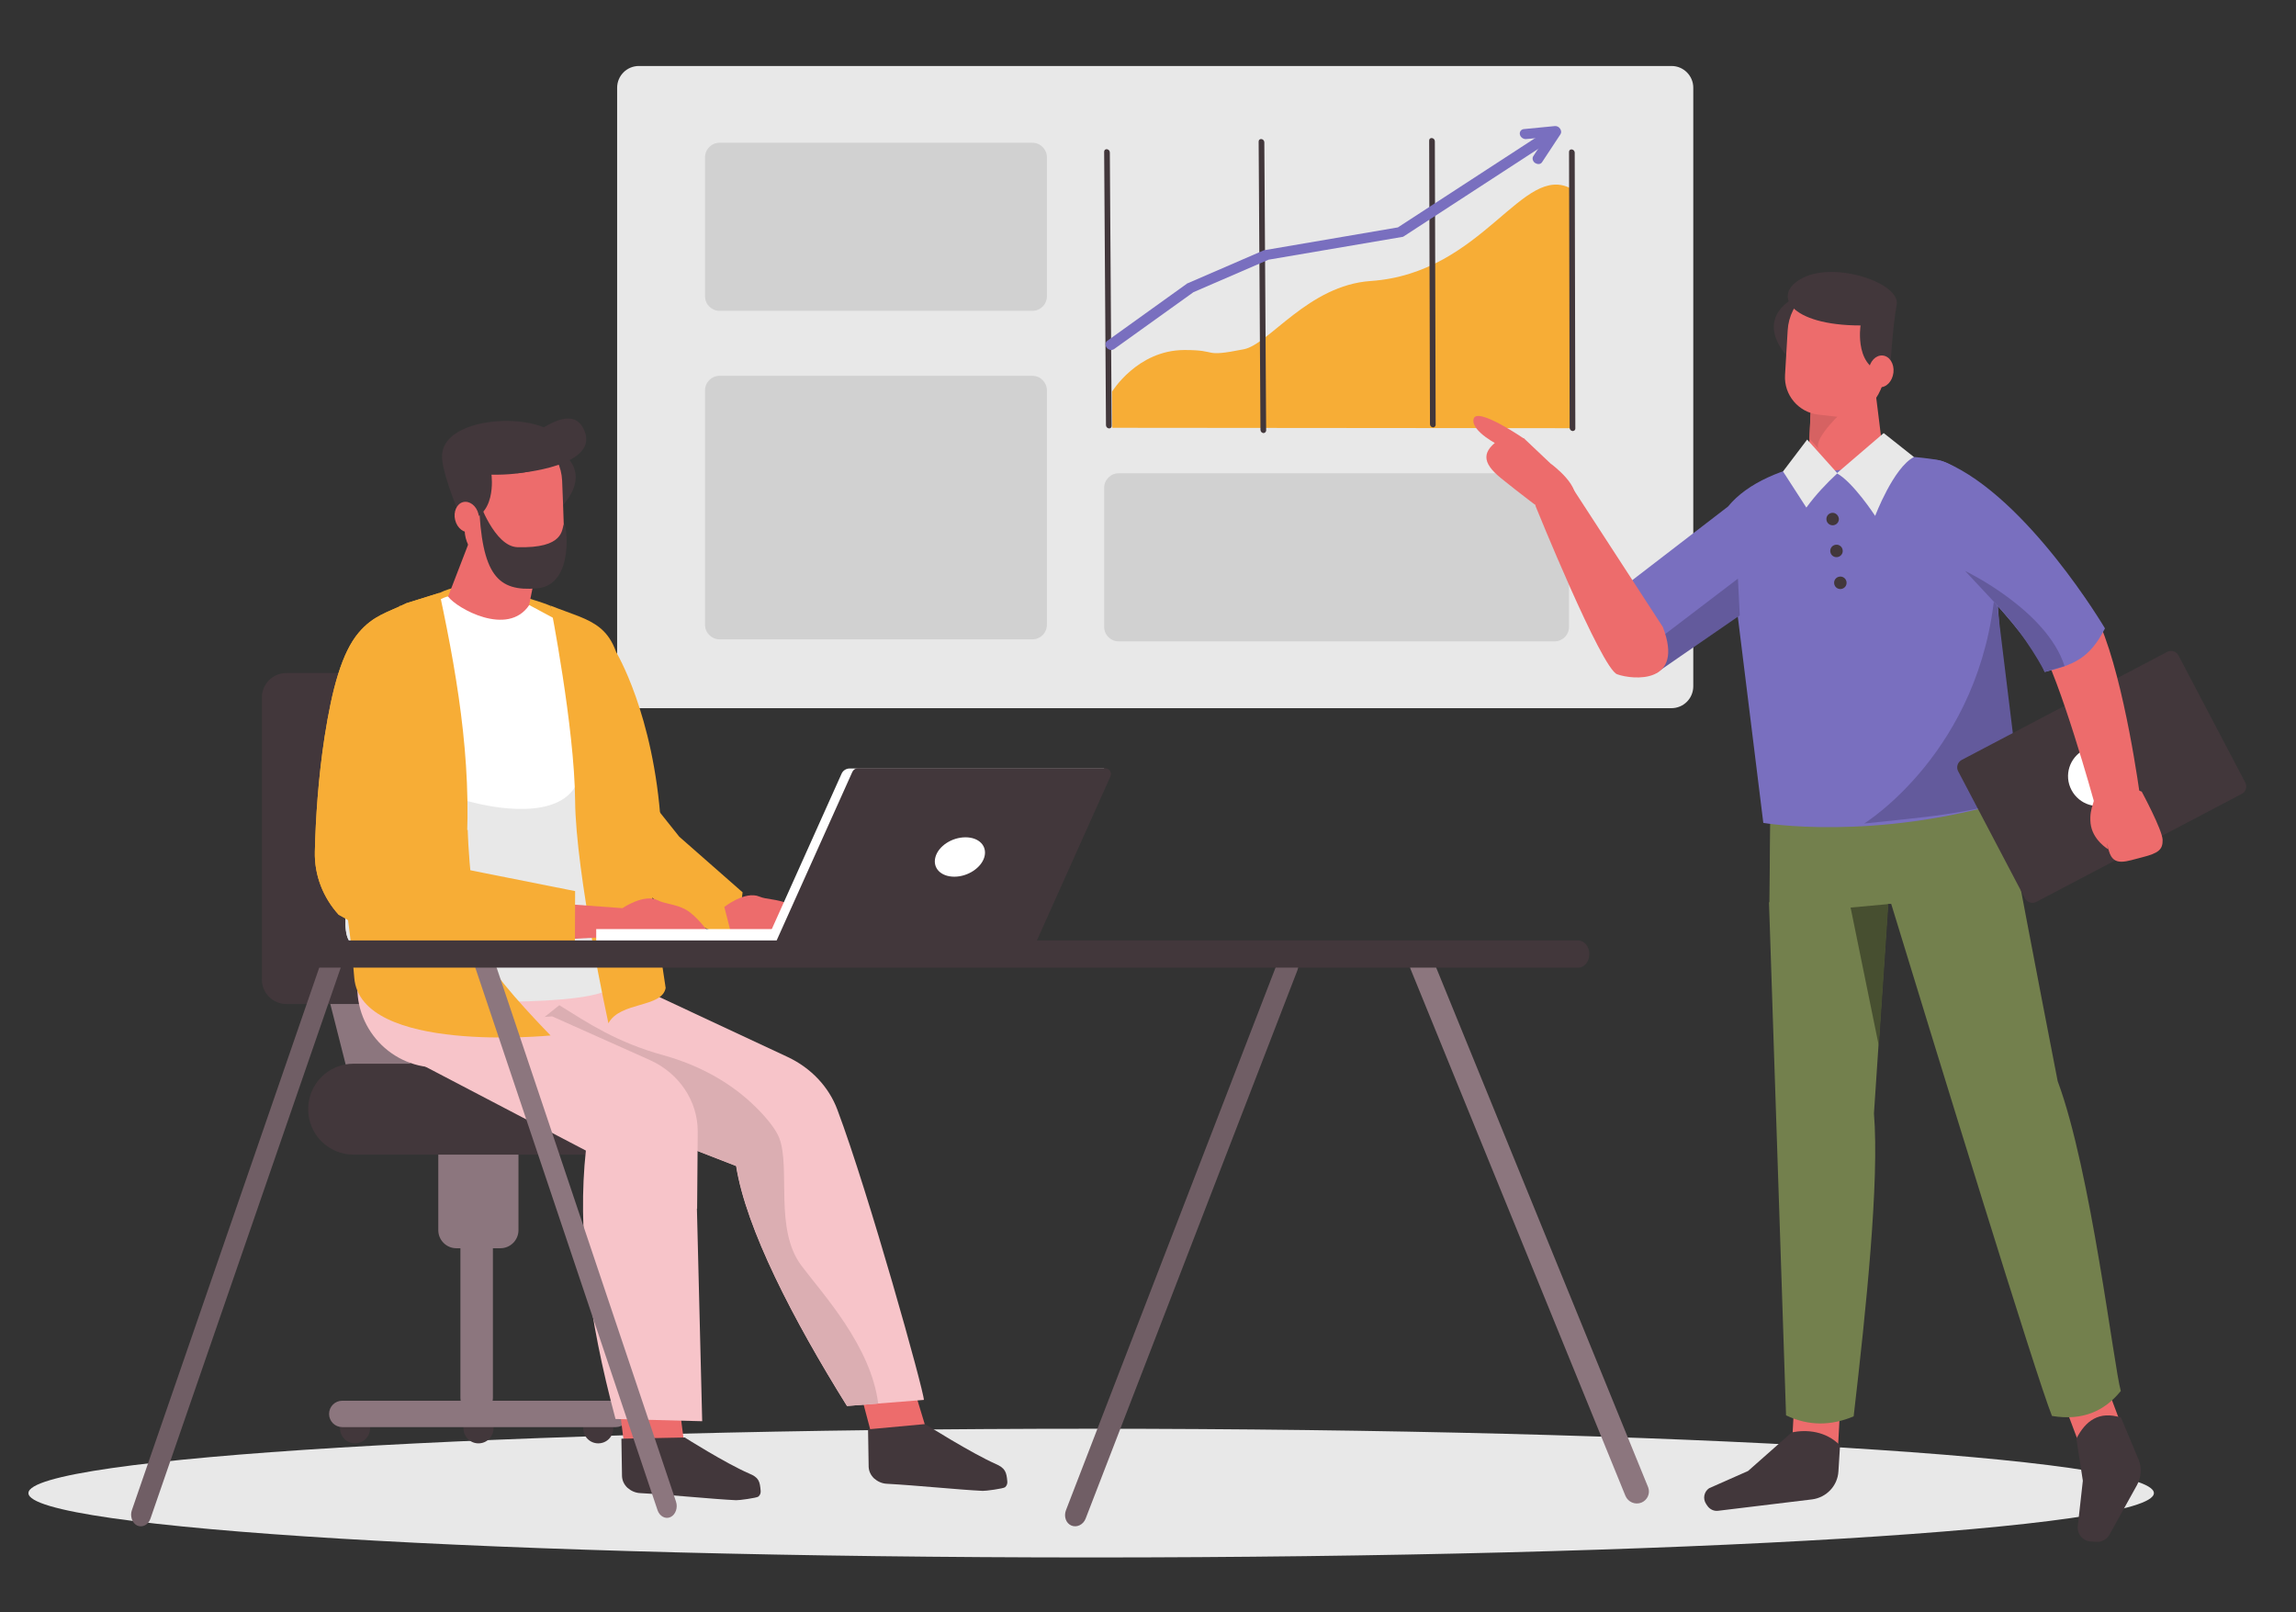 <?xml version="1.0" encoding="utf-8"?>
<!-- Generator: Adobe Illustrator 22.0.1, SVG Export Plug-In . SVG Version: 6.00 Build 0)  -->
<svg version="1.1" id="Layer_1" xmlns="http://www.w3.org/2000/svg" xmlns:xlink="http://www.w3.org/1999/xlink" x="0px" y="0px"
	 width="1131px" height="794px" viewBox="0 0 1131 794" style="enable-background:new 0 0 1131 794;" xml:space="preserve">
<rect x="0" y="0" width="1131" height="794" fill="#333333" stroke="none"/>
<style type="text/css">
	.st0{fill-rule:evenodd;clip-rule:evenodd;fill:#E8E8E8;}
	.st1{fill:#D1D1D1;}
	.st2{fill:#E8E8E8;}
	.st3{fill-rule:evenodd;clip-rule:evenodd;fill:#8C767E;}
	.st4{fill:#8C767E;}
	.st5{fill:#42373B;}
	.st6{fill-rule:evenodd;clip-rule:evenodd;fill:#F7AD36;}
	.st7{fill-rule:evenodd;clip-rule:evenodd;fill:#ED6C6C;}
	.st8{fill-rule:evenodd;clip-rule:evenodd;fill:#42373B;}
	.st9{fill-rule:evenodd;clip-rule:evenodd;fill:#F7C4C9;}
	.st10{fill-rule:evenodd;clip-rule:evenodd;fill:#DBAEB2;}
	.st11{fill-rule:evenodd;clip-rule:evenodd;fill:#FFFFFF;}
	.st12{fill:#F7AD36;}
	.st13{fill:#796FBF;}
	.st14{fill-rule:evenodd;clip-rule:evenodd;fill:#705E65;}
	.st15{fill-rule:evenodd;clip-rule:evenodd;fill:#73804D;}
	.st16{fill-rule:evenodd;clip-rule:evenodd;fill:#796FBF;}
	.st17{fill-rule:evenodd;clip-rule:evenodd;fill:#D66262;}
	.st18{fill-rule:evenodd;clip-rule:evenodd;fill:#635A9C;}
	.st19{fill-rule:evenodd;clip-rule:evenodd;fill:#474F30;}
</style>
<path class="st0" d="M823.3,348.8H314.7c-5.9,0-10.7-4.8-10.7-10.7V43.2c0-5.9,4.8-10.7,10.7-10.7h508.7c5.9,0,10.7,4.8,10.7,10.7
	v294.8C834.1,344,829.3,348.8,823.3,348.8"/>
<path class="st1" d="M765.7,315.9H551.1c-4,0-7.2-3.2-7.2-7.2v-68.4c0-4,3.2-7.2,7.2-7.2h214.6c4,0,7.2,3.2,7.2,7.2v68.4
	C772.9,312.7,769.7,315.9,765.7,315.9"/>
<path class="st1" d="M508.5,153.1h-154c-4,0-7.2-3.2-7.2-7.2V77.5c0-4,3.2-7.2,7.2-7.2h154c4,0,7.2,3.2,7.2,7.2v68.4
	C515.7,149.9,512.5,153.1,508.5,153.1"/>
<path class="st1" d="M508.5,314.9h-154c-4,0-7.2-3.2-7.2-7.2V192.3c0-4,3.2-7.2,7.2-7.2h154c4,0,7.2,3.2,7.2,7.2v115.4
	C515.7,311.7,512.5,314.9,508.5,314.9"/>
<path class="st2" d="M1061,735.4c0,17.5-234.4,31.7-523.5,31.7S14,752.9,14,735.4c0-17.5,234.4-31.7,523.5-31.7
	S1061,717.9,1061,735.4"/>
<path class="st3" d="M246.5,614.8h-21.7c-4.9,0-8.9-4-8.9-8.9v-47.8c0-4.9,4-8.9,8.9-8.9h21.7c4.9,0,8.9,4,8.9,8.9v47.8
	C255.4,610.8,251.4,614.8,246.5,614.8"/>
<path class="st4" d="M234.8,696.4L234.8,696.4c-4.4,0-8-3.6-8-8V541.2c0-4.4,3.6-8,8-8c4.4,0,8,3.6,8,8v147.2
	C242.8,692.9,239.2,696.4,234.8,696.4"/>
<path class="st5" d="M174.9,710.9L174.9,710.9c-4.1,0-7.4-3.3-7.4-7.4v-6.2c0-4.1,3.3-7.4,7.4-7.4c4.1,0,7.4,3.3,7.4,7.4v6.2
	C182.3,707.6,179,710.9,174.9,710.9"/>
<path class="st5" d="M294.7,710.9L294.7,710.9c-4.1,0-7.4-3.3-7.4-7.4v-6.2c0-4.1,3.3-7.4,7.4-7.4c4.1,0,7.4,3.3,7.4,7.4v6.2
	C302.1,707.6,298.8,710.9,294.7,710.9"/>
<path class="st5" d="M235.7,710.9L235.7,710.9c-4.1,0-7.4-3.3-7.4-7.4v-6.2c0-4.1,3.3-7.4,7.4-7.4c4.1,0,7.4,3.3,7.4,7.4v6.2
	C243.1,707.6,239.8,710.9,235.7,710.9"/>
<path class="st4" d="M303.3,702.9H168.6c-3.6,0-6.5-2.9-6.5-6.5s2.9-6.5,6.5-6.5h134.7c3.6,0,6.5,2.9,6.5,6.5
	S306.9,702.9,303.3,702.9"/>
<path class="st4" d="M204.1,531l-31.3-113.4l-26.7,11.5l28.8,113.4c2.4,8.7,26.5,12,35.6,12h63.9v-15.4h-59.8
	C209.7,539.1,205.4,535.8,204.1,531"/>
<path class="st5" d="M174.2,568.7h133.7c12.4,0,22.4-10,22.4-22.4s-10-22.4-22.4-22.4H174.2c-12.4,0-22.4,10-22.4,22.4
	S161.8,568.7,174.2,568.7"/>
<path class="st5" d="M242.4,494.5H141c-6.6,0-12-5.4-12-12V343.5c0-6.6,5.4-12,12-12h101.4c6.6,0,12,5.4,12,12v138.9
	C254.4,489.1,249,494.5,242.4,494.5"/>
<path class="st6" d="M303.4,321c0,0,18.7,30.6,22.2,85.5c0,0-13.5-1.3-13.5-3.2C312.1,401.3,303.4,321,303.4,321"/>
<polygon class="st7" points="430.8,712.1 458.2,710.3 449.2,680.6 422.9,682.3 "/>
<polygon class="st7" points="307.5,711.9 336.9,709.9 333.2,681.5 303.9,683.4 "/>
<path class="st8" d="M496.2,729.7c0.1,1.1-0.3,2.1-1.1,2.8c-0.8,0.7-9.8,1.9-11,1.8c-11.1-0.5-32.5-2.7-47.3-3.5
	c-2.3-0.1-4.5-1.1-6.2-2.6c-1.7-1.6-2.6-3.6-2.7-5.7c-0.1-7.8-0.3-18.5-0.3-18.5l28.1-2.6c0,0,23.1,14.5,34.7,19.6
	C495.2,723.1,495.8,725,496.2,729.7L496.2,729.7z"/>
<path class="st9" d="M295.9,436.1c0,0,17.3,49.7,16.1,59.4c-2.2,18.2-12.1,31-12.1,31l-84.9-0.7c-24.2-0.2-42.5-22.1-38.4-46
	c0-0.1,0-0.2,0.1-0.3c0.4-2.3,0.7-4.6,1.1-6.9c1.5-10.8,5.8-43,5.8-43c26.4,17.1,74.2,24.1,116.1,12.8L295.9,436.1z"/>
<path class="st6" d="M365.8,439.5l-31.2-27.4l-23.6-29.6l-14,33.1c13.9,20.8,33.3,37.6,63.7,46l3.7-11.1L365.8,439.5z"/>
<path class="st9" d="M455.1,689.5c0-4.5-27.2-101.9-42.6-142.9c-4.2-11.3-13-20.6-24.5-26l-91.2-42.6l-59.6,47.6l125.4,48.7
	c4.9,30.9,28.1,75.7,54.6,118.2L455.1,689.5z"/>
<path class="st10" d="M432.6,691.3c-3.6-28.4-27.2-53.8-37.8-67.9c-13.5-17.9-5.3-47.8-10.9-62.8c-1.6-4.2-6-9.8-11.6-15.3
	c-12.3-12.2-28.1-20.7-45.3-25.5c-23.2-6.4-37-15.7-51.5-24.7l-38.2,30.5l125.4,48.7c4.9,30.9,28.1,75.7,54.6,118.2L432.6,691.3z"/>
<path class="st8" d="M374.7,734.3c0.1,1.1-0.3,2.1-1.1,2.8c-0.8,0.7-9.8,1.9-11,1.8c-11.1-0.5-32.5-2.7-47.3-3.5
	c-2.3-0.1-4.5-1.1-6.2-2.6c-1.7-1.6-2.6-3.6-2.7-5.7c-0.1-7.8-0.3-18.5-0.3-18.5l31.2-0.6c0,0,19.9,12.6,31.6,17.7
	C373.8,727.7,374.3,729.5,374.7,734.3L374.7,734.3z"/>
<path class="st8" d="M273.2,220.7c0,0,20.1,9.1,4.4,27.8C261.8,267.2,273.2,220.7,273.2,220.7"/>
<path class="st6" d="M205.2,308.8c0,0,0.2-11.3,11.4-16.8c5.4-2.7,13.9-4.8,25-2.2c22.1,5.2,29.6,8.6,29.6,8.6l8.3,27.6l-27.9,13.3
	L196.7,298L205.2,308.8z"/>
<path class="st7" d="M276.9,236.7c-0.3-6.7-3.3-13-8.4-17.4s-11.7-6.5-18.4-5.9h0c-12.9,1.3-22.6,12.4-22.1,25.4
	c0.3,7.5,0.6,15.6,0.9,22.7c0.2,4.8,2.4,9.3,6,12.4c3.6,3.1,8.4,4.7,13.1,4.2c4.4-0.4,9.1-0.9,13.5-1.3c9.5-0.9,16.6-9.1,16.2-18.6
	C277.5,251.6,277.2,243.9,276.9,236.7"/>
<polygon class="st7" points="216,306.1 233.5,260.7 265.3,274.9 256.5,318.6 "/>
<path class="st8" d="M242.1,233.8c0,0,3.1,22.3-14.4,22.8c0,0-8.9-20.1-9.9-30.4c-1.9-19.2,36.5-23,52-14.8
	C285.4,219.6,275.8,234.3,242.1,233.8"/>
<path class="st11" d="M260.7,298c-10.6,15.9-35.8,1.5-39.9-4.1c-0.7-0.9-11.8,5.6-13.2,6.6c-22.2,15.3-25.1,81.1-29.1,104.8
	c-1.8,11-12.2,48.1-6.7,57.7c1.8,3.2,19.2,0.7,22.6,1.4c14.5,2.6,79.4,7.6,88.3-2.3c8.9-9.9,2.2-28.3,3.9-39.9
	c9-61.4-8.2-114.7-8.2-114.7L260.7,298z"/>
<path class="st0" d="M284.7,384.6c-12.6,33.6-106.4-2.5-95.8-18.6c14.9-22.5-6.5,15.5-10.5,39.2c-1.8,11-12.2,48.1-6.7,57.7
	c1.8,3.2,9.2,28.9,12.7,29.1c45.9,1.7,116.6,4.3,119.8-8.7c4.5-18.3-16.1-49.6-17.6-61.3C282.7,391.7,284.7,384.6,284.7,384.6"/>
<path class="st7" d="M228.1,247.3c3.2-0.8,6.6,1.8,7.6,5.9c1,4-0.7,8-3.9,8.8c-3.2,0.8-6.6-1.8-7.6-5.9
	C223.2,252.1,225,248.1,228.1,247.3"/>
<path class="st8" d="M277.8,258.2c1.1-2,5.9,30-13.3,31.6c-19.2,1.6-27.3-6.2-28.6-43c0,0,7.7,22.3,18.9,22.7
	C278.3,270.2,276.5,260.6,277.8,258.2"/>
<path class="st9" d="M197.2,518.9l9.7-13.9l65.1-4.4l48.1,21.5c14.5,6.5,23.7,20.3,23.6,35.4l-0.3,37.8l-0.1,0l2.6,104.7l-42.7-1.1
	c-13.5-50.4-18.8-93.2-14.6-132.2L197.2,518.9z"/>
<path class="st6" d="M271.2,298.3c0,0,11.8,59.9,12.1,96c0.3,36.1,16.4,109.7,16.4,109.7c5.8-10.8,26.4-7.5,28.2-17.4
	c0,0-18-118.7-21.2-149.8C303.5,306.3,291.8,306.5,271.2,298.3"/>
<path class="st8" d="M254.6,233.1c0,0,42.6-3.3,32.7-22.2c-9.2-17.5-39,19.3-45.2,12.6L254.6,233.1z"/>
<path class="st7" d="M306.6,447.3c0,0,10.8-7.4,17.6-3.8c3.3,1.7,8.7,1.8,13.6,4.5c5.4,3,11.2,11.2,11.2,11.2s0,7.6-6.8,8.9
	c-2.4,0.5-9.7-6-9.7-6c-6.6,2.3-14.4,2.3-23.3,0.3L306.6,447.3z"/>
<path class="st7" d="M356.8,446.7c0,0,10.2-8.1,17.3-5.1c3.4,1.5,8.8,1.1,13.9,3.5c5.6,2.6,12,10.4,12,10.4s0.6,7.6-6.1,9.4
	c-2.4,0.6-10.1-5.3-10.1-5.3c-6.4,2.8-14.2,3.3-23.2,2L356.8,446.7z"/>
<polygon class="st7" points="306.6,447.3 272.5,444.8 271.2,463 313.9,460.7 "/>
<rect x="293.7" y="457.6" class="st11" width="111.8" height="7.1"/>
<path class="st6" d="M155.1,419.4c0.4-16.6,1.7-36.3,4.8-56.5c3.7-23.7,8.5-41.5,16.8-51.3c7.3-8.6,14.2-9.9,23.5-14.5l16.3-5.1
	c9.9,46.2,16.8,90.3,12.5,136.1l54.3,10.8l-0.1,25.9h-60h-23.8l-16.7-5.4l-15.9-8.9C159.3,442.2,154.8,431.3,155.1,419.4"/>
<path class="st11" d="M377,464.7h128.2l38.7-86.2H418.6c-1.8,0-3.4,1-4.1,2.7L377,464.7z"/>
<path class="st8" d="M381.9,464.7h128.2l36.9-82.3c0.8-1.9-0.5-4-2.6-4H422.5c-1.1,0-2.1,0.7-2.6,1.7L381.9,464.7z"/>
<path class="st6" d="M230.4,408.8c0,0,1.1,45.9,11.7,67c4.7,9.3,29.1,34.2,29.1,34.2s-93.7,9.3-96.7-28.5
	c-3.1-39.5-12.1-81.8-12.1-81.8L230.4,408.8z"/>
<path class="st11" d="M460.8,422.1c-1.5,5.4,2.6,9.7,9.3,9.7c6.7,0,13.3-4.4,14.8-9.7c1.5-5.4-2.6-9.7-9.3-9.7
	C468.9,412.4,462.3,416.7,460.8,422.1"/>
<path class="st6" d="M155.1,419.4c0.4-16.6,1.7-36.3,4.8-56.5c3.7-23.7,8.5-41.5,16.8-51.3c7.3-8.6,14.2-9.9,23.5-14.5l16.3-5.1
	c-62.3,31.9-42.1,100.2-46.4,145.9c10,5.3,14.7,3.6,38,8.3c12.4,3.8,24.6,9.3,43.4,12.6c14.1-3,22-3.9,31.7-1.1v7.1h-60h-23.8
	l-16.7-5.4l-15.9-8.9C159.3,442.2,154.8,431.3,155.1,419.4"/>
<path class="st12" d="M547.8,192.9c0,0,12.4-20.4,35.5-20.5c17.6-0.1,8.4,3.8,29.5-0.4c12.4-2.5,31.7-31.5,62.4-33.6
	c55.6-3.8,74.9-59,99.1-45.3l0.3,117.8l-226.7-0.2L547.8,192.9z"/>
<path class="st5" d="M546.4,211c-0.1,0-0.2,0-0.2,0c-0.8-0.1-1.4-0.8-1.4-1.6l-0.9-134.7c0-0.8,0.6-1.3,1.4-1.2
	c0.8,0.1,1.4,0.8,1.4,1.6l0.9,134.7C547.6,210.5,547.1,211,546.4,211"/>
<path class="st5" d="M774.8,212.3c-0.1,0-0.2,0-0.2,0c-0.8-0.1-1.4-0.8-1.4-1.6l-0.3-135.9c0-0.8,0.6-1.3,1.4-1.2
	c0.8,0.1,1.4,0.8,1.4,1.6l0.3,135.9C776,211.8,775.5,212.2,774.8,212.3"/>
<path class="st5" d="M706,210.5c-0.1,0-0.2,0-0.2,0c-0.8-0.1-1.4-0.8-1.4-1.6l-0.4-139.7c0-0.8,0.6-1.3,1.4-1.2
	c0.8,0.1,1.4,0.8,1.4,1.6l0.4,139.7C707.1,210,706.6,210.5,706,210.5"/>
<path class="st5" d="M622.5,213.3c-0.1,0-0.2,0-0.2,0c-0.8-0.1-1.4-0.8-1.4-1.6l-0.9-142c0-0.8,0.6-1.3,1.4-1.2
	c0.8,0.1,1.4,0.8,1.4,1.6l0.9,142C623.6,212.8,623.1,213.2,622.5,213.3"/>
<path class="st13" d="M547.5,172.4c-0.8,0-1.7-0.4-2.3-1.1c-0.9-1.1-0.8-2.7,0.2-3.4l39.3-28.2c0.1-0.1,0.2-0.2,0.4-0.2l37.4-16.2
	c0.2-0.1,0.3-0.1,0.5-0.1l65.6-11.2L763,63.6c1.1-0.7,2.6-0.3,3.5,0.8c0.9,1.2,0.7,2.7-0.3,3.4l-74.7,48.6c-0.2,0.2-0.5,0.3-0.8,0.3
	l-65.8,11.2l-37,16L548.7,172C548.4,172.2,547.9,172.3,547.5,172.4"/>
<path class="st13" d="M757.9,80.8c-0.6,0-1.2-0.2-1.7-0.5c-1.2-0.8-1.6-2.4-0.9-3.4l6.1-9.3l-9.7,0.9c-1.3,0.1-2.7-0.9-3-2.2
	c-0.3-1.3,0.5-2.5,1.8-2.7l15.4-1.5c1-0.1,2,0.4,2.6,1.3c0.6,0.9,0.7,1.9,0.2,2.7l-9.1,13.8C759.2,80.5,758.6,80.8,757.9,80.8"/>
<path class="st3" d="M808.5,740.1L808.5,740.1c-3.1,1.2-6.5-0.3-7.8-3.3L694.8,477.2c-1.2-3,0.3-6.3,3.4-7.5
	c3.1-1.2,6.5,0.3,7.8,3.3l105.9,259.6C813,735.6,811.5,738.9,808.5,740.1"/>
<path class="st3" d="M330.3,747.2L330.3,747.2c-2.5,1.2-5.4-0.4-6.4-3.4l-89.8-267.3c-1-3,0.2-6.5,2.7-7.6c2.5-1.2,5.4,0.4,6.4,3.4
	L333,739.6C334,742.6,332.8,746,330.3,747.2"/>
<path class="st14" d="M67.6,751.4L67.6,751.4c-2.5-1.2-3.7-4.7-2.6-7.7l93.6-271c1.1-3.1,4-4.6,6.5-3.4c2.5,1.2,3.7,4.7,2.6,7.7
	l-93.6,271C73.1,751,70.2,752.5,67.6,751.4"/>
<path class="st14" d="M527.8,751.4L527.8,751.4c-2.7-1.1-3.9-4.5-2.7-7.6l104.3-270c1.2-3.1,4.3-4.7,7-3.5c2.7,1.1,3.9,4.5,2.7,7.6
	l-104.3,270C533.7,750.9,530.5,752.5,527.8,751.4"/>
<path class="st8" d="M777.4,476.6H144.3c-3,0-5.5-3-5.5-6.7s2.5-6.7,5.5-6.7h633.1c3,0,5.5,3,5.5,6.7S780.5,476.6,777.4,476.6"/>
<rect x="1021.3" y="685.6" transform="matrix(0.936 -0.352 0.352 0.936 -180.746 408.546)" class="st7" width="22.7" height="31"/>
<rect x="878.8" y="690.2" transform="matrix(5.398561e-02 -0.999 0.999 5.398561e-02 145.522 1556.756)" class="st7" width="31" height="22.7"/>
<path class="st15" d="M931.6,445.2c22.4,73.2,71.5,233.2,79.2,252.2c15.1,2.5,25.9-2.4,33.9-12.3c-3.4-11.7-14.7-108.7-31.1-152.6
	c-10.9-56-19.9-103.6-24.1-125.8c-0.3-3.7-0.6-6.9-1-9.1c-0.4-2.3-0.7-4.6-1-7c-1.4-10.9-5.5-43.5-5.5-43.5
	c-26,13.8-61.1,17.3-102.2,0.9l-7.2-0.5l-1,96.9l-0.2,0l8.4,252.7c11.3,5.4,22.3,5.1,33.3,0.5c6.2-53.3,12.7-115.9,10-149.2
	l6.9-103.2L931.6,445.2z"/>
<path class="st8" d="M906.4,711.9l-0.8,12.8c-0.4,7.1-5.9,12.9-13,13.8l-46.2,5.6c-2.1,0.3-4.2-0.7-5.4-2.5l-0.6-0.9
	c-1.7-2.6-1-6,1.5-7.7l19.2-8.5l21.5-19C890,704,899.4,704.8,906.4,711.9"/>
<path class="st8" d="M1052.7,731.4l-13.6,24.5c-1.3,2.3-3.8,3.7-6.5,3.5l-2.9-0.2c-3.8-0.3-6.6-3.7-6.2-7.5l2.5-22.4l-3.2-20.7
	c4.6-8.9,11.2-13.8,22-10.4l8.7,20.8C1055.1,722.9,1054.8,727.5,1052.7,731.4"/>
<path class="st15" d="M976,400.2c0,0-67.2,31.9-104.1,31.5l0.4-37.7L976,400.2z"/>
<path class="st11" d="M1027.4,410.9c1.5,5.1-1.5,11.3-6.6,13.8c-5.1,2.5-10.4,0.4-11.9-4.7c-1.5-5.1,1.5-11.3,6.6-13.8
	C1020.6,403.6,1025.9,405.7,1027.4,410.9"/>
<path class="st16" d="M802.3,287.1l15.4,42.2l38.3-25.9l12.6,101.9c0,0,54,9.3,122.2-11.2l-6.6-95.2c0,0,0.9-67.7-31.1-72.6
	c-32.1-5-82.5-0.5-101.9,23.2L802.3,287.1z"/>
<path class="st7" d="M929.1,235.2l-5.5-44.3l-31.4,5.6l-1.8,40.8C901,229.1,914.5,230.4,929.1,235.2"/>
<path class="st8" d="M905.8,255.3c0.2,1.7-1,3.2-2.7,3.4c-1.7,0.2-3.2-1-3.4-2.7c-0.2-1.7,1-3.2,2.7-3.4
	C904,252.4,905.5,253.6,905.8,255.3"/>
<path class="st8" d="M907.7,271c0.2,1.7-1,3.2-2.7,3.4c-1.7,0.2-3.2-1-3.4-2.7c-0.2-1.7,1-3.2,2.7-3.4
	C906,268.1,907.5,269.3,907.7,271"/>
<path class="st8" d="M909.6,286.7c0.2,1.7-1,3.2-2.7,3.4c-1.7,0.2-3.2-1-3.4-2.7s1-3.2,2.7-3.4C907.9,283.8,909.4,285,909.6,286.7"
	/>
<path class="st0" d="M890.2,216.5l-11.9,15.7l11.5,17.8c4.7-6.4,9.9-11.9,15.3-16.9L890.2,216.5z"/>
<path class="st0" d="M904.8,233.1l23.1-19.8l14.9,11.8c-10.1,5.2-19.1,29-19.1,29S912.8,237.4,904.8,233.1"/>
<path class="st17" d="M908.7,201.7c0,0-15.3,13.7-13,19.2l-4.4-4.9l0.6-12.6C897.9,204.4,903.7,204.3,908.7,201.7"/>
<path class="st18" d="M918.3,405.6c0,0,57.8-35.6,64.5-115.6L995.3,392C973,400.9,944.9,402.7,918.3,405.6"/>
<polygon class="st18" points="815.8,331.5 857,303.1 856.1,285 815.8,315.7 "/>
<path class="st7" d="M739.1,219.7c0,0-14.8-7.2-13.2-13.4c1.6-6.2,24.9,9.8,24.9,9.8l-4.8,10.3L739.1,219.7z"/>
<path class="st7" d="M758.8,250.6c0,0-9.9-7.4-19.2-14.9c-10.1-8.1-9.6-13.6-0.2-19.8c2.6-1.7,11.4,0.1,11.4,0.1l13,12.3
	c0,0,16.7,12,11,20C769.1,256.4,758.8,250.6,758.8,250.6"/>
<path class="st7" d="M819.1,308.8l-46.6-71.7L756.3,249c0,0,32.5,80.3,40.3,83.1C804.4,334.9,830,337.2,819.1,308.8"/>
<path class="st8" d="M884.7,146.3c0,0-20.9,9-4.9,28.6C895.7,194.4,884.7,146.3,884.7,146.3"/>
<path class="st7" d="M880.6,162.7c0.4-6.9,3.6-13.3,8.9-17.8c5.3-4.5,12.2-6.5,19.1-5.8h0c13.3,1.5,23.1,13.2,22.3,26.5
	c-0.4,7.7-1.8,10.6-2.2,17.9c-0.3,4.9-3.5,12.5-7.2,15.6s-7,7.3-11.9,6.7c-4.5-0.5-9.4-1.1-13.9-1.6c-9.8-1.1-17-9.7-16.4-19.5
	C879.7,178.1,880.2,170.2,880.6,162.7"/>
<path class="st8" d="M916.5,160.3c0,0-3.6,22.9,14.4,23.7c0,0,1.4-23.5,3.4-33.9c2-10.5-29.9-21.5-46.1-13.3
	C872.1,144.9,881.7,160.3,916.5,160.3"/>
<path class="st7" d="M927.4,175.1c-3.4-0.3-6.4,2.9-6.9,7.2c-0.4,4.3,1.9,8,5.3,8.4c3.4,0.3,6.4-2.9,6.9-7.2
	C933.2,179.2,930.8,175.4,927.4,175.1"/>
<path class="st8" d="M1104.3,391l-101.2,53.2c-2,1.1-4.5,0.3-5.6-1.7l-32.9-62.6c-1.1-2-0.3-4.5,1.7-5.6l101.2-53.2
	c2-1.1,4.5-0.3,5.6,1.7l32.9,62.6C1107.1,387.5,1106.3,390,1104.3,391"/>
<path class="st11" d="M1046.4,375.5c3.8,7.2,1,16-6.2,19.8c-7.2,3.8-16,1-19.8-6.2c-3.8-7.2-1-16,6.2-19.8
	C1033.7,365.5,1042.6,368.3,1046.4,375.5"/>
<path class="st7" d="M1055,389.9c0,0,10.2,18.9,10.3,23.8c0.1,4.8-2.1,6.5-9.9,8.5c-7.8,1.9-14.2,5-16.5-2.9c-2.3-7.9-0.4-1-0.4-1
	s-7.8-4.5-8.7-12.8c-0.8-8.4,2.9-10.5,2.5-17.9S1055,389.9,1055,389.9"/>
<path class="st7" d="M966.1,233.6c0,0,56.1,45.2,68.4,74.1c12.3,28.9,19.6,84,19.6,84l-22.6,3.1c0,0-16.9-61.1-27-77.3
	c-10.1-16.2-49.7-53.5-49.7-53.5L966.1,233.6z"/>
<path class="st16" d="M950.7,264.2c0,0,50.1,47.3,56.5,66.8c13.9-3.6,21.9-6.2,29.7-21.5c0,0-37.9-64.2-78.3-81.7
	C936.6,218.3,950.7,264.2,950.7,264.2"/>
<path class="st18" d="M1007.2,330.9c0,0-8.2-16.6-23.7-33.1l-15.5-16.6c0,0,40.2,19.2,49,46.9L1007.2,330.9z"/>
<polygon class="st19" points="930.2,445.3 911.6,447 925.5,515.1 "/>
</svg>
